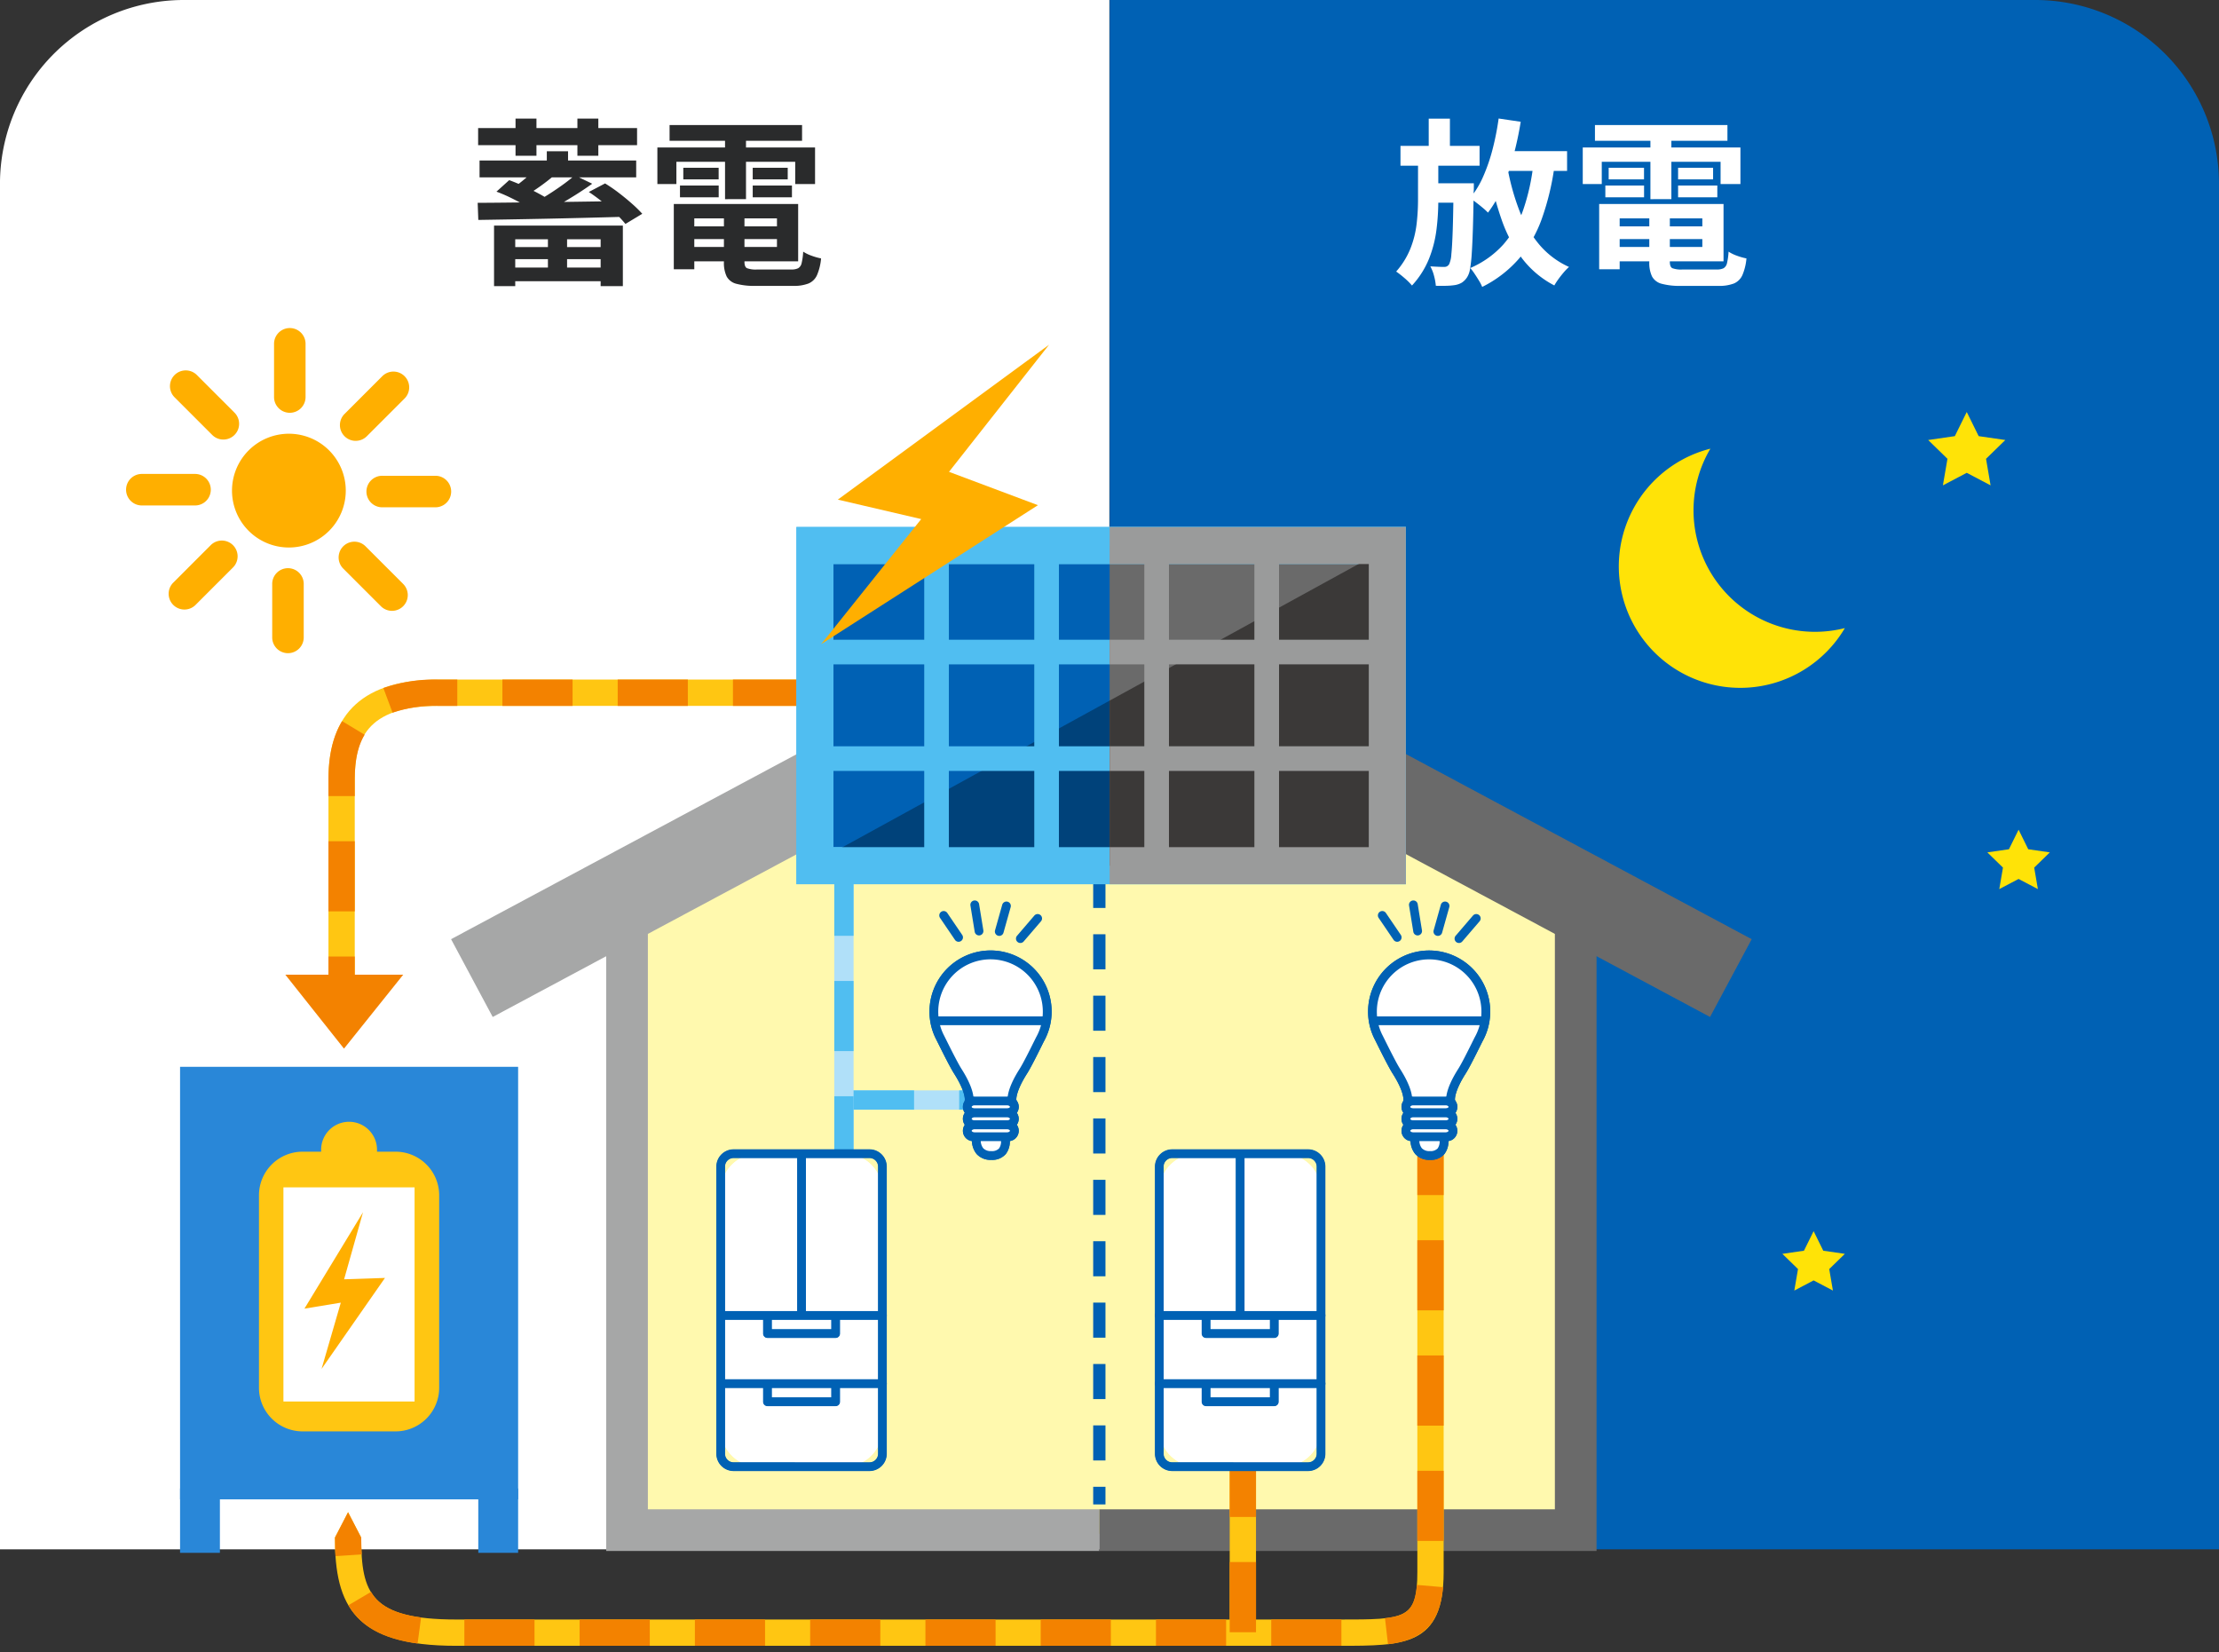 <svg xmlns="http://www.w3.org/2000/svg" xmlns:xlink="http://www.w3.org/1999/xlink" width="497" height="370" viewBox="0 0 497 370">
  <rect x="0" y="0" width="497" height="370" fill="#333333" stroke="none"/>
  <defs>
    <clipPath id="clip-path">
      <rect id="長方形_716" data-name="長方形 716" width="497" height="370" transform="translate(717 3068)" fill="#fff" stroke="#707070" stroke-width="1"/>
    </clipPath>
    <clipPath id="clip-path-2">
      <rect id="長方形_17" data-name="長方形 17" width="71.783" height="91.427" fill="none"/>
    </clipPath>
  </defs>
  <g id="マスクグループ_100" data-name="マスクグループ 100" transform="translate(-717 -3068)" clip-path="url(#clip-path)">
    <g id="グループ_2219" data-name="グループ 2219" transform="translate(611.396 -1066.093)">
      <path id="パス_1" data-name="パス 1" d="M1015.233,62.093h-207.3V409.068H1056.4v-305.8A41.17,41.17,0,0,0,1015.233,62.093Z" transform="translate(-453.798 4072)" fill="#0061b4"/>
      <path id="パス_2" data-name="パス 2" d="M119.773,62.093h207.3V409.068H78.6v-305.8A41.169,41.169,0,0,1,119.773,62.093Z" transform="translate(27 4072)" fill="#fff"/>
      <g id="グループ_1" data-name="グループ 1" transform="translate(179.17 4286.286)">
        <path id="パス_3" data-name="パス 3" d="M300.38,576.6h-5.892V531.087c0-15.059,8.061-22.379,24.644-22.379H400.8V514.6H319.131c-16.48,0-18.752,7.924-18.752,16.487Z" transform="translate(-294.488 -508.709)" fill="#ffc612"/>
        <path id="パス_4" data-name="パス 4" d="M300.38,576.6h-5.892V570.73h5.892Zm0-15.977h-5.892V544.912h5.892Zm0-25.817h-5.892v-3.72c0-5.385,1-9.66,3.061-13.072l5.044,3.046c-1.489,2.466-2.213,5.745-2.213,10.026Zm8.471-18.684-2.064-5.519a35.057,35.057,0,0,1,12.345-1.9h4.213V514.6h-4.213A29.8,29.8,0,0,0,308.851,516.123ZM400.8,514.6H385.084v-5.892H400.8Zm-25.817,0H359.267v-5.892h15.712Zm-25.817,0H333.449v-5.892h15.712Z" transform="translate(-294.488 -508.709)" fill="#f38200"/>
      </g>
      <path id="パス_10589" data-name="パス 10589" d="M0,0H8.924V14.408H0Z" transform="translate(212.728 4467.442)" fill="#2987d8"/>
      <path id="パス_10590" data-name="パス 10590" d="M0,0H8.924V14.408H0Z" transform="translate(145.933 4467.442)" fill="#2987d8"/>
      <path id="パス_5" data-name="パス 5" d="M697.146,552.87V696.457H484.666V552.87L593.25,503.306Z" transform="translate(-240.689 3781.139)" fill="#fff9ae"/>
      <path id="パス_6" data-name="パス 6" d="M587.481,794.583H477.034V646.329h9.334v138.92H587.481Z" transform="translate(-235.658 3686.853)" fill="#a6a7a7"/>
      <path id="パス_7" data-name="パス 7" d="M912.513,794.583H801.144v-9.334H903.179V646.329h9.334Z" transform="translate(-449.321 3686.853)" fill="#6a6a6a"/>
      <path id="線_1" data-name="線 1" d="M127.305,67.33-13.684-8.141l9.326-17.423L136.631,49.907Z" transform="translate(361.306 4294.515)" fill="#6a6a6a"/>
      <path id="線_2" data-name="線 2" d="M-4.358,67.33l-9.326-17.423,140.99-75.471,9.326,17.423Z" transform="translate(220.316 4294.515)" fill="#a6a7a7"/>
      <path id="線_3" data-name="線 3" d="M-1.285,141.437h-2.75v-3.953h2.75Zm0-9.845h-2.75v-7.856h2.75Zm0-13.748h-2.75v-7.856h2.75Zm0-13.748h-2.75V96.239h2.75Zm0-13.748h-2.75V82.49h2.75Zm0-13.748h-2.75V68.742h2.75Zm0-13.748h-2.75V54.994h2.75Zm0-13.748h-2.75V41.245h2.75Zm0-13.748h-2.75V27.5h2.75Zm0-13.748h-2.75V13.748h2.75Zm0-13.748h-2.75V0h2.75Z" transform="translate(354.487 4329.573)" fill="#0061b4"/>
      <g id="グループ_2" data-name="グループ 2" transform="translate(294.623 4378.286)">
        <path id="パス_9" data-name="パス 9" d="M663.512,783.008H633.289v-4.321h30.223Z" transform="translate(-633.289 -778.687)" fill="#b0e0f9"/>
        <path id="パス_10" data-name="パス 10" d="M663.512,783.008h-4.405v-4.321h4.405Zm-14.51,0H633.289v-4.321H649Z" transform="translate(-633.289 -778.687)" fill="#50bef1"/>
      </g>
      <g id="グループ_3" data-name="グループ 3" transform="translate(292.463 4327.96)">
        <path id="線_4" data-name="線 4" d="M-2.019,74H-6.34V0h4.321Z" transform="translate(6.34 0)" fill="#b0e0f9"/>
        <path id="線_5" data-name="線 5" d="M-2.019,67.347H-6.34V51.635h4.321Zm0-25.817H-6.34V25.817h4.321Zm0-25.817H-6.34V0h4.321Z" transform="translate(6.34 0)" fill="#50bef1"/>
      </g>
      <g id="グループ_7" data-name="グループ 7" transform="translate(266.037 4391.478)">
        <g id="グループ_4" data-name="グループ 4" transform="translate(0.982 0.982)">
          <path id="長方形_3" data-name="長方形 3" d="M8.5,0H27.716a8.507,8.507,0,0,1,8.507,8.507V61.589A8.508,8.508,0,0,1,27.715,70.1H8.508A8.508,8.508,0,0,1,0,61.589V8.5A8.5,8.5,0,0,1,8.5,0Z" fill="#fff"/>
          <path id="パス_11" data-name="パス 11" d="M552.3,926.582h0Z" transform="translate(-552.292 -890.358)" fill="#fff"/>
          <line id="線_6" data-name="線 6" y2="35.823" transform="translate(18.112 0.194)" fill="#fff"/>
          <line id="線_7" data-name="線 7" x2="36.214" transform="translate(0.005 51.495)" fill="#fff"/>
          <path id="パス_12" data-name="パス 12" d="M598.3,927.731v3.675H583.024v-3.675" transform="translate(-572.548 -891.115)" fill="#fff"/>
          <path id="パス_13" data-name="パス 13" d="M598.3,972.547v3.675H583.024v-3.675" transform="translate(-572.548 -920.66)" fill="#fff"/>
        </g>
        <g id="グループ_5" data-name="グループ 5" transform="translate(0.07 0.07)">
          <path id="長方形_4" data-name="長方形 4" d="M8.5,0H27.716a8.507,8.507,0,0,1,8.507,8.507V61.589A8.508,8.508,0,0,1,27.715,70.1H8.508A8.508,8.508,0,0,1,0,61.589V8.5A8.5,8.5,0,0,1,8.5,0Z" transform="translate(0.912 0.912)" fill="#fff"/>
          <path id="長方形_4_-_アウトライン" data-name="長方形 4 - アウトライン" d="M1.134-2.676H31.56a3.815,3.815,0,0,1,3.811,3.811v64.3a3.815,3.815,0,0,1-3.811,3.811H1.135a3.815,3.815,0,0,1-3.811-3.811V1.134A3.814,3.814,0,0,1,1.134-2.676Zm30.426,70.1a1.99,1.99,0,0,0,1.987-1.987V1.135A1.989,1.989,0,0,0,31.56-.852H1.134A1.988,1.988,0,0,0-.852,1.134v64.3a1.99,1.99,0,0,0,1.987,1.987Z" transform="translate(2.676 2.676)" fill="#0061b4"/>
          <path id="パス_14" data-name="パス 14" d="M552.3,926.582h0Z" transform="translate(-551.38 -889.447)" fill="#fff"/>
          <path id="パス_14_-_アウトライン" data-name="パス 14 - アウトライン" d="M550.533,923.906h36.214a.912.912,0,0,1,0,1.824H550.533a.912.912,0,1,1,0-1.824Z" transform="translate(-549.616 -887.683)" fill="#0061b4"/>
          <path id="線_8" data-name="線 8" d="M-1.764,34.971a.912.912,0,0,1-.912-.912V-1.764a.912.912,0,0,1,.912-.912.912.912,0,0,1,.912.912V34.059A.912.912,0,0,1-1.764,34.971Z" transform="translate(20.788 2.869)" fill="#0061b4"/>
          <path id="線_9" data-name="線 9" d="M34.45-.852H-1.764a.912.912,0,0,1-.912-.912.912.912,0,0,1,.912-.912H34.45a.912.912,0,0,1,.912.912A.912.912,0,0,1,34.45-.852Z" transform="translate(2.681 54.171)" fill="#0061b4"/>
          <path id="パス_15" data-name="パス 15" d="M596.532,930.553H581.26a.912.912,0,0,1-.912-.912v-3.675a.912.912,0,0,1,1.824,0v2.763H595.62v-2.763a.912.912,0,1,1,1.824,0v3.675A.912.912,0,0,1,596.532,930.553Z" transform="translate(-569.872 -888.44)" fill="#0061b4"/>
          <path id="パス_16" data-name="パス 16" d="M596.532,975.37H581.26a.912.912,0,0,1-.912-.912v-3.675a.912.912,0,0,1,1.824,0v2.763H595.62v-2.763a.912.912,0,1,1,1.824,0v3.675A.912.912,0,0,1,596.532,975.37Z" transform="translate(-569.872 -917.984)" fill="#0061b4"/>
        </g>
        <g id="グループ_6" data-name="グループ 6" transform="translate(0 0)">
          <path id="長方形_5" data-name="長方形 5" d="M1-2.882H31.425A3.885,3.885,0,0,1,35.305,1V65.3a3.886,3.886,0,0,1-3.881,3.881H1A3.886,3.886,0,0,1-2.882,65.3V1A3.884,3.884,0,0,1,1-2.882Zm30.426,70.1A1.919,1.919,0,0,0,33.341,65.3V1A1.919,1.919,0,0,0,31.425-.918H1A1.918,1.918,0,0,0-.918,1V65.3A1.919,1.919,0,0,0,1,67.215Z" transform="translate(2.882 2.882)" fill="#0061b4"/>
          <path id="パス_17" data-name="パス 17" d="M550.4,923.7h36.214a.982.982,0,1,1,0,1.964H550.4a.982.982,0,1,1,0-1.964Z" transform="translate(-549.41 -887.477)" fill="#0061b4"/>
          <path id="線_10" data-name="線 10" d="M-1.9,34.905a.982.982,0,0,1-.982-.982V-1.9A.982.982,0,0,1-1.9-2.882.982.982,0,0,1-.918-1.9V33.923A.982.982,0,0,1-1.9,34.905Z" transform="translate(20.994 3.075)" fill="#0061b4"/>
          <path id="線_11" data-name="線 11" d="M34.314-.918H-1.9A.982.982,0,0,1-2.882-1.9.982.982,0,0,1-1.9-2.882H34.314A.982.982,0,0,1,35.3-1.9.982.982,0,0,1,34.314-.918Z" transform="translate(2.887 54.377)" fill="#0061b4"/>
          <path id="パス_18" data-name="パス 18" d="M596.4,930.488H581.124a.982.982,0,0,1-.982-.982v-3.675a.982.982,0,0,1,1.964,0v2.693h13.308v-2.693a.982.982,0,0,1,1.964,0v3.675A.982.982,0,0,1,596.4,930.488Z" transform="translate(-569.666 -888.234)" fill="#0061b4"/>
          <path id="パス_19" data-name="パス 19" d="M596.4,975.3H581.124a.982.982,0,0,1-.982-.982v-3.675a.982.982,0,0,1,1.964,0v2.693h13.308v-2.693a.982.982,0,0,1,1.964,0v3.675A.982.982,0,0,1,596.4,975.3Z" transform="translate(-569.666 -917.778)" fill="#0061b4"/>
        </g>
      </g>
      <g id="グループ_12" data-name="グループ 12" transform="translate(313.782 4335.75)">
        <g id="グループ_10" data-name="グループ 10" transform="translate(0 11.223)">
          <g id="グループ_8" data-name="グループ 8">
            <path id="パス_20" data-name="パス 20" d="M709.91,722.374s-.49-1.936,2.532-6.672c1.092-1.713,3.478-6.69,3.762-7.2a12.7,12.7,0,1,0-22.391-.306c.322.621,2.833,5.793,3.925,7.506,3.023,4.736,2.533,6.672,2.533,6.672" transform="translate(-691.41 -688.699)" fill="#fff"/>
            <path id="パス_20_-_アウトライン" data-name="パス 20 - アウトライン" d="M708.01,721.457a.982.982,0,0,1-.951-.741c-.1-.392-.438-2.593,2.656-7.442.778-1.22,2.3-4.283,3.116-5.929.312-.628.538-1.082.615-1.221a11.712,11.712,0,1,0-21.971-5.644,11.512,11.512,0,0,0,1.31,5.362l.409.817c.784,1.578,2.619,5.273,3.473,6.614,3.094,4.848,2.756,7.049,2.657,7.441a.982.982,0,0,1-1.9-.482c-.008.021.244-1.746-2.409-5.9-.911-1.43-2.711-5.055-3.577-6.8l-.393-.786a13.456,13.456,0,0,1-1.531-6.267,13.68,13.68,0,1,1,25.652,6.6c-.072.13-.282.555-.573,1.141-.892,1.8-2.385,4.8-3.219,6.112-2.63,4.121-2.411,5.888-2.408,5.9a.983.983,0,0,1-.953,1.223Z" transform="translate(-689.51 -686.799)" fill="#0061b4"/>
            <path id="パス_21" data-name="パス 21" d="M720.331,810.686s-.408,3.677,3.35,3.677,3.1-3.677,3.1-3.677" transform="translate(-709.82 -768.469)" fill="#fff"/>
            <path id="パス_21_-_アウトライン" data-name="パス 21 - アウトライン" d="M721.778,813.45a4.2,4.2,0,0,1-3.286-1.3,4.763,4.763,0,0,1-1.04-3.469.982.982,0,0,1,1.953.211,2.873,2.873,0,0,0,.558,1.956,2.348,2.348,0,0,0,1.816.636,2.161,2.161,0,0,0,1.723-.6,2.675,2.675,0,0,0,.414-1.926.982.982,0,0,1,1.935-.338,4.6,4.6,0,0,1-.838,3.519A4,4,0,0,1,721.778,813.45Z" transform="translate(-707.917 -766.575)" fill="#0061b4"/>
            <path id="線_12" data-name="線 12" d="M22.2-.918H-1.9A.982.982,0,0,1-2.882-1.9.982.982,0,0,1-1.9-2.882H22.2a.982.982,0,0,1,.982.982A.982.982,0,0,1,22.2-.918Z" transform="translate(3.508 17.627)" fill="#0061b4"/>
            <path id="パス_22" data-name="パス 22" d="M724.9,786.957a1.5,1.5,0,0,1-1.634,1.323H716a1.5,1.5,0,0,1-1.635-1.323h0A1.5,1.5,0,0,1,716,785.633h7.271a1.5,1.5,0,0,1,1.634,1.324Z" transform="translate(-705.894 -751.954)" fill="#fff"/>
            <path id="パス_22_-_アウトライン" data-name="パス 22 - アウトライン" d="M721.369,787.362H714.1a2.324,2.324,0,1,1,0-4.61h7.271a2.324,2.324,0,1,1,0,4.61Zm-7.271-2.646c-.4,0-.653.221-.653.342s.248.34.653.34h7.271c.4,0,.652-.22.652-.34s-.248-.342-.652-.342Z" transform="translate(-703.994 -750.054)" fill="#0061b4"/>
            <path id="パス_23" data-name="パス 23" d="M724.9,794.823a1.5,1.5,0,0,1-1.634,1.324H716a1.5,1.5,0,0,1-1.635-1.324h0A1.5,1.5,0,0,1,716,793.5h7.271a1.5,1.5,0,0,1,1.634,1.322Z" transform="translate(-705.894 -757.14)" fill="#fff"/>
            <path id="パス_23_-_アウトライン" data-name="パス 23 - アウトライン" d="M714.1,790.619h7.271a2.323,2.323,0,1,1,0,4.61H714.1a2.324,2.324,0,1,1,0-4.61Zm7.271,2.646c.4,0,.652-.221.652-.342s-.248-.34-.652-.34H714.1c-.4,0-.653.22-.653.34s.248.342.653.342Z" transform="translate(-703.994 -755.241)" fill="#0061b4"/>
            <path id="パス_24" data-name="パス 24" d="M724.9,802.684a1.5,1.5,0,0,1-1.634,1.324H716a1.5,1.5,0,0,1-1.635-1.324h0A1.5,1.5,0,0,1,716,801.361h7.271a1.5,1.5,0,0,1,1.634,1.323Z" transform="translate(-705.894 -762.322)" fill="#fff"/>
            <path id="パス_24_-_アウトライン" data-name="パス 24 - アウトライン" d="M714.1,798.479h7.271a2.324,2.324,0,1,1,0,4.611H714.1a2.324,2.324,0,1,1,0-4.611Zm7.271,2.647c.4,0,.652-.221.652-.342s-.248-.341-.652-.341H714.1c-.4,0-.653.221-.653.341s.248.342.653.342Z" transform="translate(-703.994 -760.422)" fill="#0061b4"/>
          </g>
          <g id="グループ_9" data-name="グループ 9">
            <path id="パス_25" data-name="パス 25" d="M709.91,722.374s-.49-1.936,2.532-6.672c1.092-1.713,3.478-6.69,3.762-7.2a12.7,12.7,0,1,0-22.391-.306c.322.621,2.833,5.793,3.925,7.506,3.023,4.736,2.533,6.672,2.533,6.672" transform="translate(-691.41 -688.699)" fill="#fff"/>
            <path id="パス_25_-_アウトライン" data-name="パス 25 - アウトライン" d="M708.01,721.457a.982.982,0,0,1-.951-.741c-.1-.392-.438-2.593,2.656-7.442.778-1.22,2.3-4.283,3.116-5.929.312-.628.538-1.082.615-1.221a11.712,11.712,0,1,0-21.971-5.644,11.512,11.512,0,0,0,1.31,5.362l.409.817c.784,1.578,2.619,5.273,3.473,6.614,3.094,4.848,2.756,7.049,2.657,7.441a.982.982,0,0,1-1.9-.482c-.008.021.244-1.746-2.409-5.9-.911-1.43-2.711-5.055-3.577-6.8l-.393-.786a13.456,13.456,0,0,1-1.531-6.267,13.68,13.68,0,1,1,25.652,6.6c-.072.13-.282.555-.573,1.141-.892,1.8-2.385,4.8-3.219,6.112-2.63,4.121-2.411,5.888-2.408,5.9a.983.983,0,0,1-.953,1.223Z" transform="translate(-689.51 -686.799)" fill="#0061b4"/>
            <path id="パス_26" data-name="パス 26" d="M720.331,810.686s-.408,3.677,3.35,3.677,3.1-3.677,3.1-3.677" transform="translate(-709.82 -768.469)" fill="#fff"/>
            <path id="パス_26_-_アウトライン" data-name="パス 26 - アウトライン" d="M721.778,813.45a4.2,4.2,0,0,1-3.286-1.3,4.763,4.763,0,0,1-1.04-3.469.982.982,0,0,1,1.953.211,2.873,2.873,0,0,0,.558,1.956,2.348,2.348,0,0,0,1.816.636,2.161,2.161,0,0,0,1.723-.6,2.675,2.675,0,0,0,.414-1.926.982.982,0,0,1,1.935-.338,4.6,4.6,0,0,1-.838,3.519A4,4,0,0,1,721.778,813.45Z" transform="translate(-707.917 -766.575)" fill="#0061b4"/>
            <path id="線_13" data-name="線 13" d="M22.2-.918H-1.9A.982.982,0,0,1-2.882-1.9.982.982,0,0,1-1.9-2.882H22.2a.982.982,0,0,1,.982.982A.982.982,0,0,1,22.2-.918Z" transform="translate(3.508 17.627)" fill="#0061b4"/>
            <path id="パス_27" data-name="パス 27" d="M724.9,786.957a1.5,1.5,0,0,1-1.634,1.323H716a1.5,1.5,0,0,1-1.635-1.323h0A1.5,1.5,0,0,1,716,785.633h7.271a1.5,1.5,0,0,1,1.634,1.324Z" transform="translate(-705.894 -751.954)" fill="#fff"/>
            <path id="パス_27_-_アウトライン" data-name="パス 27 - アウトライン" d="M721.369,787.362H714.1a2.324,2.324,0,1,1,0-4.61h7.271a2.324,2.324,0,1,1,0,4.61Zm-7.271-2.646c-.4,0-.653.221-.653.342s.248.34.653.34h7.271c.4,0,.652-.22.652-.34s-.248-.342-.652-.342Z" transform="translate(-703.994 -750.054)" fill="#0061b4"/>
            <path id="パス_28" data-name="パス 28" d="M724.9,794.823a1.5,1.5,0,0,1-1.634,1.324H716a1.5,1.5,0,0,1-1.635-1.324h0A1.5,1.5,0,0,1,716,793.5h7.271a1.5,1.5,0,0,1,1.634,1.322Z" transform="translate(-705.894 -757.14)" fill="#fff"/>
            <path id="パス_28_-_アウトライン" data-name="パス 28 - アウトライン" d="M714.1,790.619h7.271a2.323,2.323,0,1,1,0,4.61H714.1a2.324,2.324,0,1,1,0-4.61Zm7.271,2.646c.4,0,.652-.221.652-.342s-.248-.34-.652-.34H714.1c-.4,0-.653.22-.653.34s.248.342.653.342Z" transform="translate(-703.994 -755.241)" fill="#0061b4"/>
            <path id="パス_29" data-name="パス 29" d="M724.9,802.684a1.5,1.5,0,0,1-1.634,1.324H716a1.5,1.5,0,0,1-1.635-1.324h0A1.5,1.5,0,0,1,716,801.361h7.271a1.5,1.5,0,0,1,1.634,1.323Z" transform="translate(-705.894 -762.322)" fill="#fff"/>
            <path id="パス_29_-_アウトライン" data-name="パス 29 - アウトライン" d="M714.1,798.479h7.271a2.324,2.324,0,1,1,0,4.611H714.1a2.324,2.324,0,1,1,0-4.611Zm7.271,2.647c.4,0,.652-.221.652-.342s-.248-.341-.652-.341H714.1c-.4,0-.653.221-.653.341s.248.342.653.342Z" transform="translate(-703.994 -760.422)" fill="#0061b4"/>
          </g>
        </g>
        <g id="グループ_11" data-name="グループ 11" transform="translate(2.197)">
          <path id="線_14" data-name="線 14" d="M1.442,4a.981.981,0,0,1-.813-.43L-2.712-1.348a.982.982,0,0,1,.261-1.364.982.982,0,0,1,1.364.261L2.254,2.467A.982.982,0,0,1,1.442,4Z" transform="translate(2.882 5.254)" fill="#0061b4"/>
          <path id="線_15" data-name="線 15" d="M-.945,4.952a.982.982,0,0,1-.968-.824l-.956-5.87a.982.982,0,0,1,.811-1.127.982.982,0,0,1,1.127.811l.956,5.87A.982.982,0,0,1-.786,4.939.989.989,0,0,1-.945,4.952Z" transform="translate(9.847 2.882)" fill="#0061b4"/>
          <path id="線_16" data-name="線 16" d="M-1.9,4.809a.982.982,0,0,1-.266-.037.982.982,0,0,1-.68-1.211l1.61-5.727a.982.982,0,0,1,1.211-.68.982.982,0,0,1,.68,1.211L-.955,4.092A.983.983,0,0,1-1.9,4.809Z" transform="translate(15.335 3.129)" fill="#0061b4"/>
          <path id="線_17" data-name="線 17" d="M-1.9,3.6a.978.978,0,0,1-.639-.237.982.982,0,0,1-.105-1.385L1.229-2.539a.982.982,0,0,1,1.385-.105A.982.982,0,0,1,2.72-1.26L-1.155,3.253A.98.98,0,0,1-1.9,3.6Z" transform="translate(20.06 5.928)" fill="#0061b4"/>
        </g>
      </g>
      <g id="グループ_14" data-name="グループ 14" transform="translate(283.98 4252.11)">
        <rect id="長方形_6" data-name="長方形 6" width="128.196" height="71.701" transform="translate(4.149 4.149)" fill="#0061b4"/>
        <path id="長方形_6_-_アウトライン" data-name="長方形 6 - アウトライン" d="M-12.174-12.174H124.319v80H-12.174Zm128.2,8.3H-3.877v63.4h119.9Z" transform="translate(12.174 12.174)" fill="#50bef1"/>
        <g id="グループ_13" data-name="グループ 13" transform="translate(4.149 4.76)">
          <path id="パス_31" data-name="パス 31" d="M742.426,493.48V422.39l-128.2,70.345v.744Z" transform="translate(-614.23 -422.39)" fill="#00427a"/>
        </g>
        <path id="長方形_7" data-name="長方形 7" d="M-12.174-12.174H124.319v80H-12.174Zm128.2,8.3H-3.877v63.4h119.9Z" transform="translate(12.174 12.174)" fill="#50bef1"/>
        <path id="線_18" data-name="線 18" d="M-2.581,71.7H-8.1V0h5.523Z" transform="translate(36.727 4.149)" fill="#50bef1"/>
        <path id="線_19" data-name="線 19" d="M-2.581,71.7H-8.1V0h5.523Z" transform="translate(61.375 4.149)" fill="#50bef1"/>
        <path id="線_20" data-name="線 20" d="M-2.581,71.7H-8.1V0h5.523Z" transform="translate(86.023 4.149)" fill="#50bef1"/>
        <path id="線_21" data-name="線 21" d="M-2.581,71.7H-8.1V0h5.523Z" transform="translate(110.674 4.149)" fill="#50bef1"/>
        <path id="線_22" data-name="線 22" d="M123.24-2.581H0V-8.1H123.24Z" transform="translate(6.734 57.214)" fill="#50bef1"/>
        <path id="線_23" data-name="線 23" d="M123.24-2.581H0V-8.1H123.24Z" transform="translate(6.734 33.352)" fill="#50bef1"/>
      </g>
      <g id="グループ_16" data-name="グループ 16" transform="translate(133.9 4207.561)">
        <path id="パス_32" data-name="パス 32" d="M231.092,359.878a12.74,12.74,0,1,1,12.74,12.74A12.74,12.74,0,0,1,231.092,359.878Z" transform="translate(-207.425 -323.472)" fill="#ffaf00"/>
        <g id="グループ_15" data-name="グループ 15" transform="translate(0 0)">
          <path id="パス_33" data-name="パス 33" d="M262.254,296.665a3.529,3.529,0,0,1-3.53-3.529V281.217a3.529,3.529,0,1,1,7.059,0v11.918a3.529,3.529,0,0,1-3.529,3.529Z" transform="translate(-225.641 -277.688)" fill="#ffaf00"/>
          <path id="パス_34" data-name="パス 34" d="M202.285,321.005a3.52,3.52,0,0,1-2.5-1.034l-8.427-8.427a3.53,3.53,0,0,1,4.993-4.992l8.426,8.427a3.53,3.53,0,0,1-2.5,6.026Z" transform="translate(-180.552 -296.034)" fill="#ffaf00"/>
          <path id="パス_35" data-name="パス 35" d="M177.088,380.621H165.171a3.53,3.53,0,1,1,0-7.059h11.917a3.53,3.53,0,0,1,0,7.059Z" transform="translate(-161.641 -340.891)" fill="#ffaf00"/>
          <path id="パス_36" data-name="パス 36" d="M193,432.716a3.529,3.529,0,0,1-2.5-6.025l8.427-8.428a3.53,3.53,0,0,1,4.992,4.991l-8.427,8.428a3.516,3.516,0,0,1-2.5,1.034Z" transform="translate(-179.989 -369.678)" fill="#ffaf00"/>
          <path id="パス_37" data-name="パス 37" d="M261.046,454.647a3.53,3.53,0,0,1-3.529-3.529V439.2a3.53,3.53,0,1,1,7.059,0v11.918a3.53,3.53,0,0,1-3.53,3.529Z" transform="translate(-224.845 -381.835)" fill="#ffaf00"/>
          <path id="パス_38" data-name="パス 38" d="M313.142,433.57a3.518,3.518,0,0,1-2.5-1.034l-8.427-8.427a3.529,3.529,0,0,1,4.99-4.992l8.428,8.428a3.53,3.53,0,0,1-2.495,6.026Z" transform="translate(-253.632 -370.241)" fill="#ffaf00"/>
          <path id="パス_39" data-name="パス 39" d="M335.073,381.83H323.155a3.53,3.53,0,1,1,0-7.059h11.918a3.53,3.53,0,0,1,0,7.059Z" transform="translate(-265.789 -341.688)" fill="#ffaf00"/>
          <path id="パス_40" data-name="パス 40" d="M305.566,321.859a3.53,3.53,0,0,1-2.5-6.026L311.5,307.4a3.53,3.53,0,1,1,4.991,4.993l-8.427,8.427a3.521,3.521,0,0,1-2.5,1.034Z" transform="translate(-254.194 -296.597)" fill="#ffaf00"/>
        </g>
      </g>
      <path id="パス_41" data-name="パス 41" d="M669.361,288.646,622.05,323.335l18.675,4.358-22.411,28.013,48.557-31.126-19.92-7.47Z" transform="translate(-328.794 3922.649)" fill="#ffaf00"/>
      <g id="グループ_17" data-name="グループ 17" transform="translate(169.508 4352.374)">
        <path id="パス_42" data-name="パス 42" d="M279.274,719.208l-13.141-16.56H292.54Z" transform="translate(-266.133 -702.648)" fill="#f38200"/>
      </g>
      <g id="グループ_18" data-name="グループ 18" transform="translate(180.616 4392.681)">
        <path id="パス_43" data-name="パス 43" d="M523.792,930.922H325.871c-22.7,0-27.14-8.886-27.14-24.236L301.677,901l2.946,5.686c0,12.469,2.1,18.344,21.248,18.344H523.792c14.723,0,17.376,0,17.376-10.6v-93.5h5.892v93.5C547.06,930.922,538.3,930.922,523.792,930.922ZM304.623,895.69h-.195l.195-.376Zm-5.7,0h-.195v-.376Z" transform="translate(-298.731 -820.929)" fill="#ffc612"/>
        <path id="パス_44" data-name="パス 44" d="M524.159,930.922H508.445V925.03h15.713Zm-25.818,0H482.628V925.03H498.34Zm-25.817,0H456.81V925.03h15.712Zm-25.817,0H430.993V925.03h15.712Zm-25.817,0H405.175V925.03h15.712Zm-25.817,0H379.358V925.03H395.07Zm-25.817,0H353.54V925.03h15.712Zm-25.817,0H327.723V925.03h15.712Zm191.157-.345-.679-5.853c4.845-.562,6.652-1.771,7.143-7.443l5.87.508C546.231,925.831,542.542,929.655,534.592,930.577Zm-217.349-.163c-7.741-1.044-12.666-3.766-15.5-8.567l5.074-3c1.258,2.13,3.669,4.706,11.214,5.723Zm-18.388-19.572c-.086-1.311-.124-2.7-.124-4.156L301.677,901l2.946,5.686c0,1.324.033,2.58.112,3.769Zm248.205-3.409h-5.892V891.72h5.892ZM304.623,895.69h-.195l.195-.376Zm-5.7,0h-.195v-.376ZM547.06,881.616h-5.892V865.9h5.892Zm0-25.817h-5.892V840.086h5.892Zm0-25.817h-5.892v-9.052h5.892Z" transform="translate(-298.731 -820.929)" fill="#f38200"/>
      </g>
      <g id="グループ_23" data-name="グループ 23" transform="translate(412.019 4335.75)">
        <g id="グループ_21" data-name="グループ 21" transform="translate(0 11.223)">
          <g id="グループ_19" data-name="グループ 19">
            <path id="パス_45" data-name="パス 45" d="M998.192,722.374s-.49-1.936,2.533-6.672c1.091-1.713,3.477-6.69,3.761-7.2a12.7,12.7,0,1,0-22.391-.306c.321.621,2.833,5.793,3.925,7.506,3.022,4.736,2.533,6.672,2.533,6.672" transform="translate(-979.692 -688.699)" fill="#fff"/>
            <path id="パス_45_-_アウトライン" data-name="パス 45 - アウトライン" d="M986.654,721.457a.983.983,0,0,1-.953-1.223c0,.022.244-1.746-2.409-5.9-.915-1.435-2.72-5.071-3.587-6.818l-.382-.765a13.45,13.45,0,0,1-1.531-6.266,13.68,13.68,0,1,1,25.653,6.6c-.073.131-.285.56-.579,1.151-.891,1.793-2.381,4.794-3.213,6.1-2.654,4.157-2.4,5.927-2.4,5.945a1,1,0,0,1-.765,1.141.965.965,0,0,1-1.148-.7c-.1-.392-.438-2.593,2.657-7.442.775-1.217,2.294-4.275,3.11-5.918.315-.634.543-1.093.621-1.232a11.712,11.712,0,1,0-21.972-5.644,11.508,11.508,0,0,0,1.31,5.362l.4.8c.786,1.583,2.626,5.289,3.484,6.635,3.093,4.848,2.756,7.049,2.657,7.441A.982.982,0,0,1,986.654,721.457Z" transform="translate(-977.792 -686.799)" fill="#0061b4"/>
            <path id="パス_46" data-name="パス 46" d="M1008.613,810.686s-.407,3.677,3.351,3.677,3.1-3.677,3.1-3.677" transform="translate(-998.102 -768.469)" fill="#fff"/>
            <path id="パス_46_-_アウトライン" data-name="パス 46 - アウトライン" d="M1010.061,813.45a4.2,4.2,0,0,1-3.286-1.3,4.763,4.763,0,0,1-1.041-3.469.982.982,0,0,1,1.953.21,2.873,2.873,0,0,0,.558,1.956,2.348,2.348,0,0,0,1.816.636,2.16,2.16,0,0,0,1.722-.6,2.675,2.675,0,0,0,.414-1.926.982.982,0,0,1,1.935-.338,4.6,4.6,0,0,1-.838,3.519A4,4,0,0,1,1010.061,813.45Z" transform="translate(-996.199 -766.575)" fill="#0061b4"/>
            <path id="線_24" data-name="線 24" d="M22.2-.918H-1.9A.982.982,0,0,1-2.882-1.9.982.982,0,0,1-1.9-2.882H22.2a.982.982,0,0,1,.982.982A.982.982,0,0,1,22.2-.918Z" transform="translate(3.507 17.627)" fill="#0061b4"/>
            <path id="パス_47" data-name="パス 47" d="M1013.185,786.957a1.5,1.5,0,0,1-1.633,1.323h-7.271a1.5,1.5,0,0,1-1.635-1.323h0a1.5,1.5,0,0,1,1.635-1.324h7.271a1.5,1.5,0,0,1,1.633,1.324Z" transform="translate(-994.177 -751.954)" fill="#fff"/>
            <path id="パス_47_-_アウトライン" data-name="パス 47 - アウトライン" d="M1009.652,787.362h-7.271a2.324,2.324,0,1,1,0-4.61h7.271a2.324,2.324,0,1,1,0,4.61Zm-7.271-2.646c-.4,0-.653.221-.653.342s.248.34.653.34h7.271c.4,0,.651-.22.651-.34s-.247-.342-.651-.342Z" transform="translate(-992.277 -750.054)" fill="#0061b4"/>
            <path id="パス_48" data-name="パス 48" d="M1013.185,794.823a1.5,1.5,0,0,1-1.633,1.324h-7.271a1.5,1.5,0,0,1-1.635-1.324h0a1.5,1.5,0,0,1,1.635-1.322h7.271a1.5,1.5,0,0,1,1.633,1.322Z" transform="translate(-994.177 -757.14)" fill="#fff"/>
            <path id="パス_48_-_アウトライン" data-name="パス 48 - アウトライン" d="M1002.381,790.619h7.271a2.323,2.323,0,1,1,0,4.61h-7.271a2.324,2.324,0,1,1,0-4.61Zm7.271,2.646c.4,0,.651-.221.651-.342s-.247-.34-.651-.34h-7.271c-.4,0-.653.22-.653.34s.248.342.653.342Z" transform="translate(-992.277 -755.241)" fill="#0061b4"/>
            <path id="パス_49" data-name="パス 49" d="M1013.185,802.684a1.5,1.5,0,0,1-1.633,1.324h-7.271a1.5,1.5,0,0,1-1.635-1.324h0a1.5,1.5,0,0,1,1.635-1.323h7.271a1.5,1.5,0,0,1,1.633,1.323Z" transform="translate(-994.177 -762.322)" fill="#fff"/>
            <path id="パス_49_-_アウトライン" data-name="パス 49 - アウトライン" d="M1002.381,798.479h7.271a2.324,2.324,0,1,1,0,4.611h-7.271a2.324,2.324,0,1,1,0-4.611Zm7.271,2.647c.4,0,.651-.221.651-.342s-.247-.341-.651-.341h-7.271c-.4,0-.653.221-.653.341s.248.342.653.342Z" transform="translate(-992.277 -760.422)" fill="#0061b4"/>
          </g>
          <g id="グループ_20" data-name="グループ 20">
            <path id="パス_50" data-name="パス 50" d="M998.192,722.374s-.49-1.936,2.533-6.672c1.091-1.713,3.477-6.69,3.761-7.2a12.7,12.7,0,1,0-22.391-.306c.321.621,2.833,5.793,3.925,7.506,3.022,4.736,2.533,6.672,2.533,6.672" transform="translate(-979.692 -688.699)" fill="#fff"/>
            <path id="パス_50_-_アウトライン" data-name="パス 50 - アウトライン" d="M986.654,721.457a.983.983,0,0,1-.953-1.223c0,.022.244-1.746-2.409-5.9-.915-1.435-2.72-5.071-3.587-6.818l-.382-.765a13.45,13.45,0,0,1-1.531-6.266,13.68,13.68,0,1,1,25.653,6.6c-.073.131-.285.56-.579,1.151-.891,1.793-2.381,4.794-3.213,6.1-2.654,4.157-2.4,5.927-2.4,5.945a1,1,0,0,1-.765,1.141.965.965,0,0,1-1.148-.7c-.1-.392-.438-2.593,2.657-7.442.775-1.217,2.294-4.275,3.11-5.918.315-.634.543-1.093.621-1.232a11.712,11.712,0,1,0-21.972-5.644,11.508,11.508,0,0,0,1.31,5.362l.4.8c.786,1.583,2.626,5.289,3.484,6.635,3.093,4.848,2.756,7.049,2.657,7.441A.982.982,0,0,1,986.654,721.457Z" transform="translate(-977.792 -686.799)" fill="#0061b4"/>
            <path id="パス_51" data-name="パス 51" d="M1008.613,810.686s-.407,3.677,3.351,3.677,3.1-3.677,3.1-3.677" transform="translate(-998.102 -768.469)" fill="#fff"/>
            <path id="パス_51_-_アウトライン" data-name="パス 51 - アウトライン" d="M1010.061,813.45a4.2,4.2,0,0,1-3.286-1.3,4.763,4.763,0,0,1-1.041-3.469.982.982,0,0,1,1.953.21,2.873,2.873,0,0,0,.558,1.956,2.348,2.348,0,0,0,1.816.636,2.16,2.16,0,0,0,1.722-.6,2.675,2.675,0,0,0,.414-1.926.982.982,0,0,1,1.935-.338,4.6,4.6,0,0,1-.838,3.519A4,4,0,0,1,1010.061,813.45Z" transform="translate(-996.199 -766.575)" fill="#0061b4"/>
            <path id="線_25" data-name="線 25" d="M22.2-.918H-1.9A.982.982,0,0,1-2.882-1.9.982.982,0,0,1-1.9-2.882H22.2a.982.982,0,0,1,.982.982A.982.982,0,0,1,22.2-.918Z" transform="translate(3.507 17.627)" fill="#0061b4"/>
            <path id="パス_52" data-name="パス 52" d="M1013.185,786.957a1.5,1.5,0,0,1-1.633,1.323h-7.271a1.5,1.5,0,0,1-1.635-1.323h0a1.5,1.5,0,0,1,1.635-1.324h7.271a1.5,1.5,0,0,1,1.633,1.324Z" transform="translate(-994.177 -751.954)" fill="#fff"/>
            <path id="パス_52_-_アウトライン" data-name="パス 52 - アウトライン" d="M1009.652,787.362h-7.271a2.324,2.324,0,1,1,0-4.61h7.271a2.324,2.324,0,1,1,0,4.61Zm-7.271-2.646c-.4,0-.653.221-.653.342s.248.34.653.34h7.271c.4,0,.651-.22.651-.34s-.247-.342-.651-.342Z" transform="translate(-992.277 -750.054)" fill="#0061b4"/>
            <path id="パス_53" data-name="パス 53" d="M1013.185,794.823a1.5,1.5,0,0,1-1.633,1.324h-7.271a1.5,1.5,0,0,1-1.635-1.324h0a1.5,1.5,0,0,1,1.635-1.322h7.271a1.5,1.5,0,0,1,1.633,1.322Z" transform="translate(-994.177 -757.14)" fill="#fff"/>
            <path id="パス_53_-_アウトライン" data-name="パス 53 - アウトライン" d="M1002.381,790.619h7.271a2.323,2.323,0,1,1,0,4.61h-7.271a2.324,2.324,0,1,1,0-4.61Zm7.271,2.646c.4,0,.651-.221.651-.342s-.247-.34-.651-.34h-7.271c-.4,0-.653.22-.653.34s.248.342.653.342Z" transform="translate(-992.277 -755.241)" fill="#0061b4"/>
            <path id="パス_54" data-name="パス 54" d="M1013.185,802.684a1.5,1.5,0,0,1-1.633,1.324h-7.271a1.5,1.5,0,0,1-1.635-1.324h0a1.5,1.5,0,0,1,1.635-1.323h7.271a1.5,1.5,0,0,1,1.633,1.323Z" transform="translate(-994.177 -762.322)" fill="#fff"/>
            <path id="パス_54_-_アウトライン" data-name="パス 54 - アウトライン" d="M1002.381,798.479h7.271a2.324,2.324,0,1,1,0,4.611h-7.271a2.324,2.324,0,1,1,0-4.611Zm7.271,2.647c.4,0,.651-.221.651-.342s-.247-.341-.651-.341h-7.271c-.4,0-.653.221-.653.341s.248.342.653.342Z" transform="translate(-992.277 -760.422)" fill="#0061b4"/>
          </g>
        </g>
        <g id="グループ_22" data-name="グループ 22" transform="translate(2.197)">
          <path id="線_26" data-name="線 26" d="M1.443,4a.981.981,0,0,1-.813-.43L-2.712-1.348a.982.982,0,0,1,.26-1.364.982.982,0,0,1,1.364.26L2.254,2.467A.982.982,0,0,1,1.443,4Z" transform="translate(2.882 5.254)" fill="#0061b4"/>
          <path id="線_27" data-name="線 27" d="M-.945,4.952a.982.982,0,0,1-.968-.824l-.956-5.87a.982.982,0,0,1,.811-1.127.982.982,0,0,1,1.127.811l.956,5.87A.982.982,0,0,1-.786,4.939.989.989,0,0,1-.945,4.952Z" transform="translate(9.848 2.882)" fill="#0061b4"/>
          <path id="線_28" data-name="線 28" d="M-1.9,4.809a.983.983,0,0,1-.266-.037.982.982,0,0,1-.68-1.211l1.609-5.727a.982.982,0,0,1,1.211-.68.982.982,0,0,1,.68,1.211L-.955,4.092A.982.982,0,0,1-1.9,4.809Z" transform="translate(15.336 3.129)" fill="#0061b4"/>
          <path id="線_29" data-name="線 29" d="M-1.9,3.6a.978.978,0,0,1-.639-.237.982.982,0,0,1-.106-1.385L1.229-2.539a.982.982,0,0,1,1.385-.106A.982.982,0,0,1,2.719-1.26L-1.155,3.253A.98.98,0,0,1-1.9,3.6Z" transform="translate(20.061 5.928)" fill="#0061b4"/>
        </g>
      </g>
      <g id="グループ_24" data-name="グループ 24" transform="translate(381.027 4458.101)">
        <path id="線_30" data-name="線 30" d="M-2.753,41.627H-8.645V0h5.892Z" transform="translate(8.645 0)" fill="#ffc612"/>
        <path id="線_31" data-name="線 31" d="M-2.753,41.53H-8.645V25.817h5.892Zm0-25.817H-8.645V0h5.892Z" transform="translate(8.645 0)" fill="#f38200"/>
      </g>
      <g id="グループ_28" data-name="グループ 28" transform="translate(364.274 4391.478)">
        <g id="グループ_25" data-name="グループ 25" transform="translate(0.982 0.982)">
          <path id="長方形_8" data-name="長方形 8" d="M8.5,0H27.716a8.507,8.507,0,0,1,8.507,8.507V61.589A8.508,8.508,0,0,1,27.715,70.1H8.5a8.5,8.5,0,0,1-8.5-8.5V8.5A8.5,8.5,0,0,1,8.5,0Z" fill="#fff"/>
          <path id="パス_55" data-name="パス 55" d="M840.578,926.582h0Z" transform="translate(-840.573 -890.358)" fill="#fff"/>
          <line id="線_32" data-name="線 32" y2="35.823" transform="translate(18.112 0.194)" fill="#fff"/>
          <line id="線_33" data-name="線 33" x2="36.214" transform="translate(0.005 51.495)" fill="#fff"/>
          <path id="パス_56" data-name="パス 56" d="M886.579,927.731v3.675H871.307v-3.675" transform="translate(-860.831 -891.115)" fill="#fff"/>
          <path id="パス_57" data-name="パス 57" d="M886.579,972.547v3.675H871.307v-3.675" transform="translate(-860.831 -920.66)" fill="#fff"/>
        </g>
        <g id="グループ_26" data-name="グループ 26" transform="translate(0.07 0.07)">
          <path id="長方形_9" data-name="長方形 9" d="M8.5,0H27.716a8.507,8.507,0,0,1,8.507,8.507V61.589A8.508,8.508,0,0,1,27.715,70.1H8.5a8.5,8.5,0,0,1-8.5-8.5V8.5A8.5,8.5,0,0,1,8.5,0Z" transform="translate(0.912 0.912)" fill="#fff"/>
          <path id="長方形_9_-_アウトライン" data-name="長方形 9 - アウトライン" d="M1.134-2.676H31.56a3.815,3.815,0,0,1,3.811,3.811v64.3a3.815,3.815,0,0,1-3.811,3.811H1.134a3.814,3.814,0,0,1-3.81-3.81V1.134A3.814,3.814,0,0,1,1.134-2.676Zm30.426,70.1a1.99,1.99,0,0,0,1.987-1.987V1.135A1.989,1.989,0,0,0,31.56-.852H1.134A1.988,1.988,0,0,0-.852,1.134v64.3a1.989,1.989,0,0,0,1.986,1.986Z" transform="translate(2.676 2.676)" fill="#0061b4"/>
          <path id="パス_58" data-name="パス 58" d="M840.578,926.582h0Z" transform="translate(-839.662 -889.447)" fill="#fff"/>
          <path id="パス_58_-_アウトライン" data-name="パス 58 - アウトライン" d="M838.814,923.906h36.214a.912.912,0,0,1,0,1.824H838.814a.912.912,0,1,1,0-1.824Z" transform="translate(-837.898 -887.683)" fill="#0061b4"/>
          <path id="線_34" data-name="線 34" d="M-1.764,34.971a.912.912,0,0,1-.912-.912V-1.764a.912.912,0,0,1,.912-.912.912.912,0,0,1,.912.912V34.059A.912.912,0,0,1-1.764,34.971Z" transform="translate(20.787 2.869)" fill="#0061b4"/>
          <path id="線_35" data-name="線 35" d="M34.45-.852H-1.764a.912.912,0,0,1-.912-.912.912.912,0,0,1,.912-.912H34.45a.912.912,0,0,1,.912.912A.912.912,0,0,1,34.45-.852Z" transform="translate(2.68 54.171)" fill="#0061b4"/>
          <path id="パス_59" data-name="パス 59" d="M884.815,930.553H869.543a.912.912,0,0,1-.912-.912v-3.675a.912.912,0,0,1,1.824,0v2.763H883.9v-2.763a.912.912,0,0,1,1.824,0v3.675A.912.912,0,0,1,884.815,930.553Z" transform="translate(-858.155 -888.44)" fill="#0061b4"/>
          <path id="パス_60" data-name="パス 60" d="M884.815,975.37H869.543a.912.912,0,0,1-.912-.912v-3.675a.912.912,0,0,1,1.824,0v2.763H883.9v-2.763a.912.912,0,0,1,1.824,0v3.675A.912.912,0,0,1,884.815,975.37Z" transform="translate(-858.155 -917.984)" fill="#0061b4"/>
        </g>
        <g id="グループ_27" data-name="グループ 27" transform="translate(0 0)">
          <path id="長方形_10" data-name="長方形 10" d="M1-2.882H31.424A3.885,3.885,0,0,1,35.305,1V65.3a3.886,3.886,0,0,1-3.881,3.881H1a3.885,3.885,0,0,1-3.88-3.88V1A3.884,3.884,0,0,1,1-2.882Zm30.426,70.1A1.919,1.919,0,0,0,33.341,65.3V1A1.919,1.919,0,0,0,31.424-.918H1A1.918,1.918,0,0,0-.918,1V65.3A1.918,1.918,0,0,0,1,67.215Z" transform="translate(2.882 2.882)" fill="#0061b4"/>
          <path id="パス_61" data-name="パス 61" d="M838.678,923.7h36.214a.982.982,0,1,1,0,1.964H838.678a.982.982,0,1,1,0-1.964Z" transform="translate(-837.692 -887.477)" fill="#0061b4"/>
          <path id="線_36" data-name="線 36" d="M-1.9,34.905a.982.982,0,0,1-.982-.982V-1.9A.982.982,0,0,1-1.9-2.882.982.982,0,0,1-.918-1.9V33.923A.982.982,0,0,1-1.9,34.905Z" transform="translate(20.993 3.075)" fill="#0061b4"/>
          <path id="線_37" data-name="線 37" d="M34.314-.918H-1.9A.982.982,0,0,1-2.882-1.9.982.982,0,0,1-1.9-2.882H34.314A.982.982,0,0,1,35.3-1.9.982.982,0,0,1,34.314-.918Z" transform="translate(2.886 54.377)" fill="#0061b4"/>
          <path id="パス_62" data-name="パス 62" d="M884.679,930.488H869.407a.982.982,0,0,1-.982-.982v-3.675a.982.982,0,0,1,1.964,0v2.693H883.7v-2.693a.982.982,0,0,1,1.964,0v3.675A.982.982,0,0,1,884.679,930.488Z" transform="translate(-857.949 -888.234)" fill="#0061b4"/>
          <path id="パス_63" data-name="パス 63" d="M884.679,975.3H869.407a.982.982,0,0,1-.982-.982v-3.675a.982.982,0,0,1,1.964,0v2.693H883.7v-2.693a.982.982,0,0,1,1.964,0v3.675A.982.982,0,0,1,884.679,975.3Z" transform="translate(-857.949 -917.778)" fill="#0061b4"/>
        </g>
      </g>
      <path id="パス_10591" data-name="パス 10591" d="M0,0H75.719V96.867H0Z" transform="translate(145.933 4373.007)" fill="#2987d8"/>
      <path id="パス_10592" data-name="パス 10592" d="M9.769,0H30.592a9.769,9.769,0,0,1,9.769,9.769v43.1a9.769,9.769,0,0,1-9.768,9.769H9.769A9.77,9.77,0,0,1,0,52.869V9.769A9.769,9.769,0,0,1,9.769,0Z" transform="translate(163.607 4392.014)" fill="#ffc612"/>
      <path id="パス_10593" data-name="パス 10593" d="M6.257,0h0a6.257,6.257,0,0,1,6.257,6.257V46.446A6.257,6.257,0,0,1,0,46.446V6.257A6.257,6.257,0,0,1,6.257,0Z" transform="translate(177.53 4385.318)" fill="#ffc612"/>
      <path id="パス_10594" data-name="パス 10594" d="M0,0H29.375V47.952H0Z" transform="translate(169.084 4400.005)" fill="#fff"/>
      <path id="パス_64" data-name="パス 64" d="M291.818,858.779,278.7,880.363l8.147-1.339-4.309,14.832,14.2-20.37-9.154.305Z" transform="translate(-104.91 3546.8)" fill="#ffaf00"/>
      <path id="パス_66" data-name="パス 66" d="M1192.56,371.476a27.061,27.061,0,0,1,3.776-13.822,27.2,27.2,0,1,0,30.119,40.182,27.21,27.21,0,0,1-33.895-26.361Z" transform="translate(-707.65 3876.919)" fill="#ffe307"/>
      <g id="グループ_32" data-name="グループ 32" transform="translate(354.137 4246.217)">
        <g id="グループ_31" data-name="グループ 31" transform="translate(0 0)" clip-path="url(#clip-path-2)">
          <g id="グループ_30" data-name="グループ 30" transform="translate(-70.157 5.893)">
            <rect id="長方形_15" data-name="長方形 15" width="128.196" height="71.701" transform="translate(4.149 4.149)" fill="#6a6a6a"/>
            <path id="長方形_15_-_アウトライン" data-name="長方形 15 - アウトライン" d="M-12.174-12.174H124.319v80H-12.174Zm128.2,8.3H-3.877v63.4h119.9Z" transform="translate(12.174 12.174)" fill="#50bef1"/>
            <g id="グループ_29" data-name="グループ 29" transform="translate(4.149 4.76)">
              <path id="パス_67" data-name="パス 67" d="M742.426,493.48V422.39l-128.2,70.345v.744Z" transform="translate(-614.23 -422.39)" fill="#3b3938"/>
            </g>
            <path id="長方形_16" data-name="長方形 16" d="M-12.174-12.174H124.319v80H-12.174Zm128.2,8.3H-3.877v63.4h119.9Z" transform="translate(12.174 12.174)" fill="#9a9b9b"/>
            <path id="線_38" data-name="線 38" d="M-2.581,71.7H-8.1V0h5.523Z" transform="translate(36.727 4.149)" fill="#50bef1"/>
            <path id="線_39" data-name="線 39" d="M-2.581,71.7H-8.1V0h5.523Z" transform="translate(61.375 4.149)" fill="#50bef1"/>
            <path id="線_40" data-name="線 40" d="M-2.581,71.7H-8.1V0h5.523Z" transform="translate(86.023 4.149)" fill="#9a9b9b"/>
            <path id="線_41" data-name="線 41" d="M-2.581,71.7H-8.1V0h5.523Z" transform="translate(110.674 4.149)" fill="#9a9b9b"/>
            <path id="線_42" data-name="線 42" d="M123.24-2.581H0V-8.1H123.24Z" transform="translate(6.734 57.214)" fill="#9a9b9b"/>
            <path id="線_43" data-name="線 43" d="M123.24-2.581H0V-8.1H123.24Z" transform="translate(6.734 33.352)" fill="#9a9b9b"/>
          </g>
        </g>
      </g>
      <path id="パス_68" data-name="パス 68" d="M1098.381,467.6l2.161,4.38,4.834.7-3.5,3.409.826,4.814-4.323-2.273-4.323,2.273.826-4.814-3.5-3.409,4.833-.7Z" transform="translate(-586.572 3942.212)" fill="#ffe307"/>
      <path id="パス_69" data-name="パス 69" d="M1391.819,607.363l2.161,4.38,4.833.7-3.5,3.409.826,4.814-4.323-2.273-4.323,2.273.826-4.814-3.5-3.409,4.834-.7Z" transform="translate(-834.101 3712.541)" fill="#ffe307"/>
      <path id="パス_70" data-name="パス 70" d="M1354.565,332.848l2.669,5.409,5.969.867-4.319,4.21,1.02,5.945-5.339-2.807-5.339,2.807,1.02-5.945-4.319-4.21,5.969-.867Z" transform="translate(-808.459 3893.51)" fill="#ffe307"/>
      <path id="パス_10576" data-name="パス 10576" d="M2.549-24.612H37.632v3.781H2.549ZM9.243-5.223H30.668v2.7H9.243Zm0,4.58H30.668V2.42H9.243Zm8.37-26.033h4.757v4.142H17.612Zm.25,18.743h4.289V1.249H17.862Zm-12.068-2.1H34.646V3.526H29.671v-10.5H10.542v10.5H5.794Zm-3.667-5.1q3.05-.009,6.864-.054l8.077-.093q4.263-.049,8.719-.117t8.79-.126l-.227,3.536q-4.325.12-8.732.229T17-11.562q-4.207.084-7.948.149T2.269-11.3Zm21.751-6.163,3.9,1.887q-1.786,1.284-3.85,2.575t-4.094,2.425q-2.03,1.135-3.816,2l-2.975-1.763q1.8-.916,3.791-2.126t3.848-2.521A40.209,40.209,0,0,0,23.877-21.292Zm-8.647-1.591,3.83,1.786q-1.516,1.271-3.162,2.429t-3.042,1.975l-3.024-1.6q.907-.631,1.9-1.416t1.912-1.624Q14.564-22.172,15.231-22.884ZM6.337-17.634l2.851-2.578q1.524.555,3.157,1.3t3.108,1.521q1.475.773,2.515,1.457l-2.922,2.868a22.118,22.118,0,0,0-2.453-1.586q-1.475-.84-3.119-1.639A33.624,33.624,0,0,0,6.337-17.634Zm20.686.072,3.639-1.914a34.9,34.9,0,0,1,3.127,2.154q1.577,1.211,2.945,2.427a27.853,27.853,0,0,1,2.261,2.216l-3.772,2.275A23.784,23.784,0,0,0,33-12.774q-1.368-1.3-2.929-2.556T27.023-17.562ZM10.608-33.989h4.686v8.321H10.608Zm13.858,0h4.686v8.321H24.466ZM2.229-31.871h35.6v3.821H2.229Zm46.2,22.006H71.137v2.854H48.425Zm.026-5H73.908V-2.029H48.451V-5.248H69.16v-6.4H48.451ZM57.283-13.1h4.6V-1.915q0,1.107.538,1.411a5.664,5.664,0,0,0,2.342.3h7.628a3.286,3.286,0,0,0,1.533-.286,1.744,1.744,0,0,0,.764-1.154A13.976,13.976,0,0,0,75.035-4.2a8.582,8.582,0,0,0,1.906.924,13.635,13.635,0,0,0,2.1.594,12.17,12.17,0,0,1-.912,3.744,3.643,3.643,0,0,1-1.9,1.871,9.1,9.1,0,0,1-3.461.536H64.338A15.457,15.457,0,0,1,60.069,3,3.416,3.416,0,0,1,57.9,1.369a7.057,7.057,0,0,1-.618-3.262ZM46.055-14.869h4.592V-.252H46.055Zm-.946-17.681H74.783v3.531H45.109Zm3.074,9.571H56.1v2.6H48.184ZM47.438-19h8.672v2.635H47.438Zm16.293,0h8.786v2.635H63.731Zm0-3.982h7.84v2.6h-7.84Zm-6.2-8.141h4.695v15.172H57.533Zm-15.154,3.6H77.693v8.189H73.248v-4.992H46.636v4.992H42.378Z" transform="translate(210.463 4194.648)" fill="#2a2b2c"/>
      <path id="パス_10575" data-name="パス 10575" d="M1.554-27.889H19.269v4.445H1.554Zm6.731,8.379H15v4.351H8.285ZM7.878-33.985h4.748V-25.9H7.878Zm5.563,14.476h4.539v1.175a5.472,5.472,0,0,1-.04.734q-.058,4.826-.167,8.221t-.258,5.611a30.07,30.07,0,0,1-.393,3.485,4.662,4.662,0,0,1-.644,1.812,4.061,4.061,0,0,1-1.2,1.222,4.544,4.544,0,0,1-1.5.532,14.732,14.732,0,0,1-1.884.163q-1.142.038-2.422,0a12.525,12.525,0,0,0-.4-2.211,8.774,8.774,0,0,0-.837-2.14q.958.058,1.77.093t1.283.036A1.41,1.41,0,0,0,11.943-.9a1.381,1.381,0,0,0,.509-.482A6.211,6.211,0,0,0,12.944-3.6q.186-1.737.308-5.345t.188-9.65Zm9.688-7.2H38.869v4.436H23.128Zm.41-7.306,4.944.731A75,75,0,0,1,26.807-25.5a50.86,50.86,0,0,1-2.43,6.978,26.617,26.617,0,0,1-3.226,5.586,12.959,12.959,0,0,0-1.131-1.047q-.731-.615-1.528-1.223t-1.363-.969a20.437,20.437,0,0,0,2.954-4.857,39.737,39.737,0,0,0,2.109-6.14A59.7,59.7,0,0,0,23.538-34.02Zm7.805,10,4.726.481a58.626,58.626,0,0,1-2.849,11.937,28.959,28.959,0,0,1-5.132,8.971,26.446,26.446,0,0,1-8.236,6.326,8.254,8.254,0,0,0-.679-1.338q-.483-.8-1.018-1.6A12.273,12.273,0,0,0,17.18-.531,21.189,21.189,0,0,0,24.589-5.8a23.409,23.409,0,0,0,4.466-7.788A48.01,48.01,0,0,0,31.343-24.023Zm-5.844.9A52.865,52.865,0,0,0,28.1-13.613a27.04,27.04,0,0,0,4.43,7.7A18.872,18.872,0,0,0,39.3-.772a11.533,11.533,0,0,0-1.167,1.2q-.632.737-1.193,1.51a14.777,14.777,0,0,0-.931,1.432,21.55,21.55,0,0,1-7.2-6.029,31.613,31.613,0,0,1-4.622-8.754,74.182,74.182,0,0,1-2.884-11.005Zm-20.016-2.4h4.539V-15.6a52.3,52.3,0,0,1-.42,6.56A26.377,26.377,0,0,1,7.931-2.574a19.8,19.8,0,0,1-3.8,5.962A14.085,14.085,0,0,0,2.477,1.74,22.417,22.417,0,0,0,.589.257,17.8,17.8,0,0,0,3.8-4.939a21.958,21.958,0,0,0,1.363-5.435,46,46,0,0,0,.317-5.291ZM48.425-9.865H71.137v2.854H48.425Zm.026-5H73.908V-2.029H48.451V-5.248H69.16v-6.4H48.451ZM57.283-13.1h4.6V-1.915q0,1.107.538,1.411a5.664,5.664,0,0,0,2.342.3h7.628a3.286,3.286,0,0,0,1.533-.286,1.744,1.744,0,0,0,.764-1.154A13.976,13.976,0,0,0,75.035-4.2a8.582,8.582,0,0,0,1.906.924,13.635,13.635,0,0,0,2.1.594,12.17,12.17,0,0,1-.912,3.744,3.643,3.643,0,0,1-1.9,1.871,9.1,9.1,0,0,1-3.461.536H64.338A15.457,15.457,0,0,1,60.069,3,3.416,3.416,0,0,1,57.9,1.369a7.057,7.057,0,0,1-.618-3.262ZM46.055-14.869h4.592V-.252H46.055Zm-.946-17.681H74.783v3.531H45.109Zm3.074,9.571H56.1v2.6H48.184ZM47.438-19h8.672v2.635H47.438Zm16.293,0h8.786v2.635H63.731Zm0-3.982h7.84v2.6h-7.84Zm-6.2-8.141h4.695v15.172H57.533Zm-15.154,3.6H77.693v8.189H73.248v-4.992H46.636v4.992H42.378Z" transform="translate(417.723 4194.648)" fill="#fff"/>
    </g>
  </g>
</svg>
